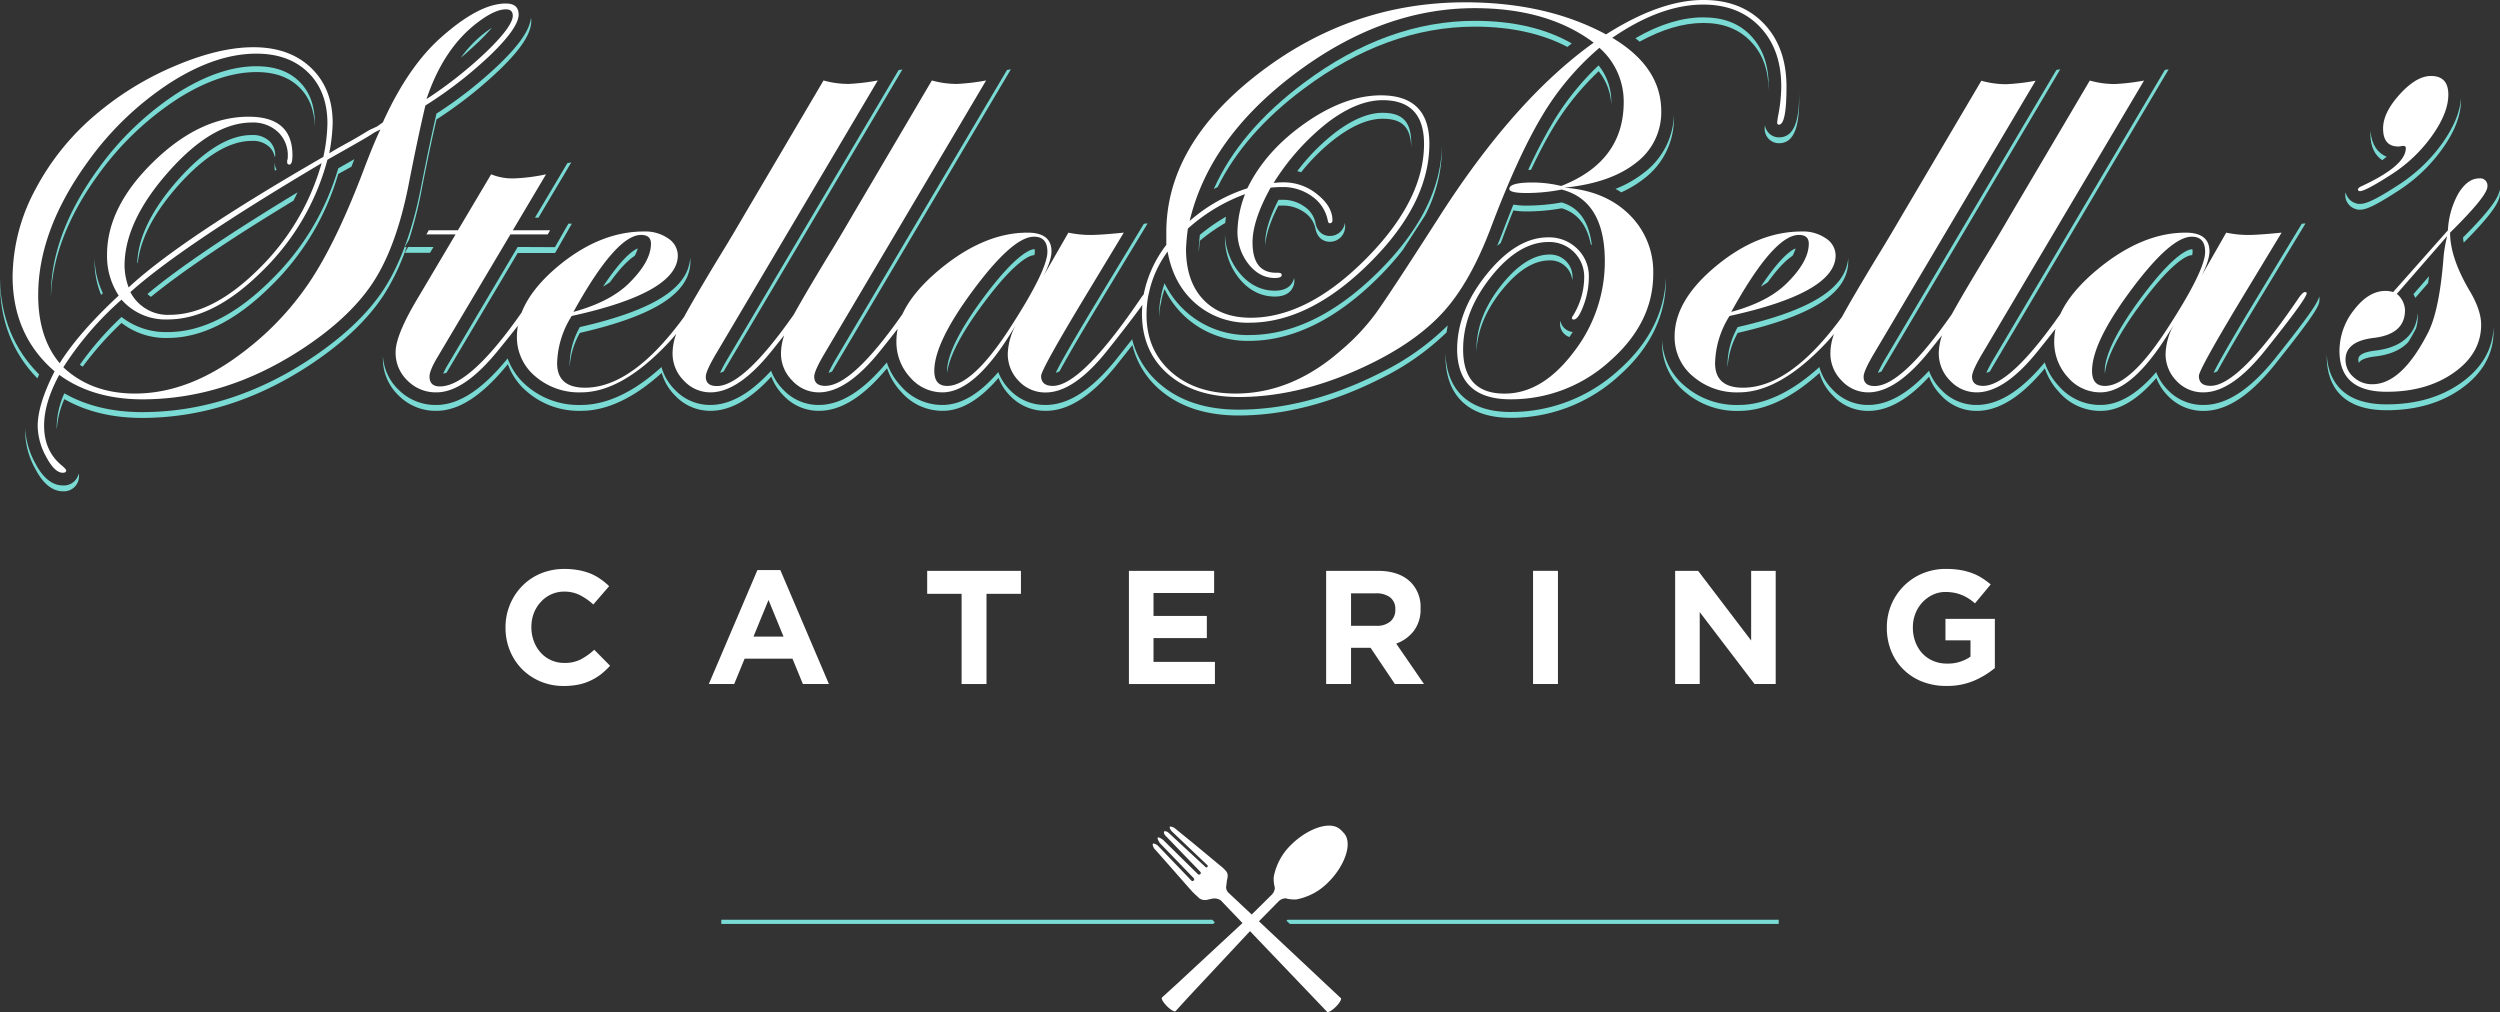 <svg xmlns="http://www.w3.org/2000/svg" viewBox="0 0 720 291.5"><rect x="0" y="0" width="720" height="291.5" fill="#333333" stroke="none"/><defs><style>.cls-1{fill:#fff;}.cls-2{fill:#7adbd4;}</style></defs><title>stellalogo</title><g id="Layer_2" data-name="Layer 2"><g id="Layer_3" data-name="Layer 3"><path id="_Path_" data-name="&lt;Path&gt;" class="cls-1" d="M386.14,287.45l-23.56-22.11.31-.33,5.33-5.41.08-.08a3.22,3.22,0,0,1,1.18-.69h0l.08,0a4.32,4.32,0,0,1,.61-.13,10.2,10.2,0,0,0,3.15.34,17.39,17.39,0,0,0,9.33-5.06c4.59-4.58,7.14-11.31,4.26-14.19l-.49-.53a6.41,6.41,0,0,0-.53-.47h0c-3-2.54-9.49,0-14,4.46a17.39,17.39,0,0,0-5.06,9.33,10.2,10.2,0,0,0,.34,3.15,3.71,3.71,0,0,1-.4,1.28h0a3.15,3.15,0,0,1-.42.58l-.08.08L360.88,263l-.4.37-6.62-6.21a2.19,2.19,0,0,1-.69-2.08l.2-1.6a4.53,4.53,0,0,0,.18-1.72,2.76,2.76,0,0,0-.55-1,10.37,10.37,0,0,0-1.38-1.3l-8.2-6.8-5.23-4.25s-2.31-1.23-.82.91l10.34,9.83,0,0a.4.4,0,0,1,0,.57.05.05,0,0,1,0,0,.18.18,0,0,1-.16.08.39.39,0,0,1-.37-.1h0L336.73,240s-.83-.85-1.47-.54c0,0-.28.62.57,1.39l9.86,10.22v0a.48.48,0,0,1,0,.67.5.5,0,0,1-.71,0h0l-10.1-9.94s-2.7-1.92-.85,1l9.79,10.14v0h0a.49.49,0,0,1-.66.71h0l-9.79-10.2s-2.29-1.61-1,.88l1,1.11,2.42,2.74q1.5,1.69,3,3.41l2.78,3.16c.77.87,1.51,1.75,2.33,2.56.46.45,1,.89,1.41,1.33a2.8,2.8,0,0,0,2.61.43l1-.2a3.19,3.19,0,0,1,2.71.48l6.21,6.49L338.9,283.41l-4.25,3.87h0c-.3.3.35,1.41,1.43,2.5l0,0,0,0c1.08,1.08,2.2,1.73,2.49,1.43v0l3.87-4.25L360,268.17l22.2,23.23,0,0c.3.29,1.43-.36,2.52-1.45s1.75-2.23,1.45-2.52Z"/><path id="_Path_2" data-name="&lt;Path&gt;" class="cls-1" d="M167.23,189.92a10,10,0,0,1-4.72,1,9,9,0,0,1-3.84-.81,8.89,8.89,0,0,1-3-2.21,10.13,10.13,0,0,1-1.93-3.26,11.08,11.08,0,0,1-.7-4v-.09a10.93,10.93,0,0,1,.7-3.94,10.07,10.07,0,0,1,2-3.23,9,9,0,0,1,6.8-3,9.91,9.91,0,0,1,4.44,1,17.45,17.45,0,0,1,3.89,2.71l4.56-5.27a19.06,19.06,0,0,0-2.42-2,15.05,15.05,0,0,0-2.84-1.59,17.63,17.63,0,0,0-3.42-1,21.49,21.49,0,0,0-4.17-.37,17.52,17.52,0,0,0-6.89,1.32,16.22,16.22,0,0,0-5.35,3.64,16.93,16.93,0,0,0-4.75,11.89v.09a17.16,17.16,0,0,0,1.26,6.57,16.27,16.27,0,0,0,3.49,5.33,16.47,16.47,0,0,0,5.31,3.56,16.83,16.83,0,0,0,6.66,1.3,21.52,21.52,0,0,0,4.28-.39,15.24,15.24,0,0,0,3.51-1.17,15.6,15.6,0,0,0,3-1.83,24.58,24.58,0,0,0,2.61-2.43l-4.57-4.61A18.15,18.15,0,0,1,167.23,189.92Z"/><path id="_Compound_Path_" data-name="&lt;Compound Path&gt;" class="cls-1" d="M218.14,164.17l-14,32.83h7.31l3-7.31h13.78l3,7.31h7.5l-14-32.83ZM217,183.35l4.33-10.56,4.33,10.56Z"/><polygon id="_Path_3" data-name="&lt;Path&gt;" class="cls-1" points="284.11 197 284.11 171.02 294.03 171.02 294.03 164.41 267.03 164.41 267.03 171.02 276.94 171.02 276.94 197 284.11 197"/><polygon id="_Path_4" data-name="&lt;Path&gt;" class="cls-1" points="349.67 170.78 349.67 164.41 325.13 164.41 325.13 197 349.9 197 349.9 190.62 332.21 190.62 332.21 183.77 347.57 183.77 347.57 177.39 332.21 177.39 332.21 170.78 349.67 170.78"/><path id="_Compound_Path_2" data-name="&lt;Compound Path&gt;" class="cls-1" d="M407.18,181.7a10.21,10.21,0,0,0,1.94-6.45v-.09a10,10,0,0,0-2.8-7.45q-3.3-3.3-9.49-3.31h-14.9V197h7.17V186.57h5.63l7,10.43h8.38l-8-11.64A11.19,11.19,0,0,0,407.18,181.7Zm-5.33-6.07a4.25,4.25,0,0,1-1.42,3.35,5.92,5.92,0,0,1-4.07,1.25H389.1v-9.35h7.12a6.6,6.6,0,0,1,4.14,1.16,4.14,4.14,0,0,1,1.49,3.49Z"/><rect id="_Path_5" data-name="&lt;Path&gt;" class="cls-1" x="441.52" y="164.4" width="7.17" height="32.59"/><polygon id="_Path_6" data-name="&lt;Path&gt;" class="cls-1" points="505.31 197 511.4 197 511.4 164.41 504.33 164.41 504.33 184.47 489.06 164.41 482.44 164.41 482.44 197 489.52 197 489.52 176.28 505.31 197"/><path id="_Path_7" data-name="&lt;Path&gt;" class="cls-1" d="M560.29,184.42h7.21v4.69a11.23,11.23,0,0,1-6.75,2,9.88,9.88,0,0,1-4-.77,9.28,9.28,0,0,1-3.12-2.17,10,10,0,0,1-2-3.29,11.48,11.48,0,0,1-.72-4.13v-.09a10.73,10.73,0,0,1,.72-3.94,10.14,10.14,0,0,1,2-3.22,9.82,9.82,0,0,1,3-2.2,8.37,8.37,0,0,1,3.65-.81,13.46,13.46,0,0,1,2.56.23,11.7,11.7,0,0,1,2.17.65,12,12,0,0,1,1.93,1,18.71,18.71,0,0,1,1.86,1.39l4.52-5.44a21.22,21.22,0,0,0-2.61-1.91,15.14,15.14,0,0,0-2.89-1.4,18.83,18.83,0,0,0-3.33-.86,24.15,24.15,0,0,0-4-.3,17.38,17.38,0,0,0-6.84,1.32,16.71,16.71,0,0,0-10.24,15.53v.09a17.73,17.73,0,0,0,1.25,6.71,15.61,15.61,0,0,0,3.52,5.3,16,16,0,0,0,5.4,3.5,18.74,18.74,0,0,0,7,1.25,19.69,19.69,0,0,0,7.94-1.51,24.22,24.22,0,0,0,6-3.65V178.23H560.29Z"/><path id="_Compound_Path_3" data-name="&lt;Compound Path&gt;" class="cls-1" d="M17.91,134.15c-3.48-2.79-5.21-6.66-5.21-11.58q0-6.55,4.36-14.61,9.59,7,23.85,7.05,23.67,0,45.5-14.1,14.27-9.22,21.07-19.64t10.33-28.72q2.52-12.91,4.7-22.16a119,119,0,0,0,19.06-14.86q7.8-7.63,7.8-11.33,0-3.19-3.69-3.19-7.73,0-18.8,9.9-9.42,8.4-16.63,24.35l-1.68,1.18-2.18,1q-3.87,2.36-5.71,3.36-4,2.19-5.87,3.36a51.81,51.81,0,0,0,1-8.73q0-9.91-6.21-15.87T73,13.6q-9.75,0-22.17,5.21A87.8,87.8,0,0,0,28.48,32.24a72.19,72.19,0,0,0-18.3,22.33,53.91,53.91,0,0,0-6.55,25q0,16.95,12.09,27.37-4.87,9.57-4.87,15.78a18.87,18.87,0,0,0,2.44,8.81q2.43,4.62,4.78,4.62c.68,0,1-.23,1-.67C19.08,135.27,18.69,134.83,17.91,134.15ZM137.45,6.55q5-3.85,8.23-3.86c1.34,0,2,.61,2,1.84q0,3-7.47,10.25a120.16,120.16,0,0,1-17.38,13.76Q127.72,13.94,137.45,6.55Zm-31.4,32.74,1.85-1.18,1.68-.83q-1.52,3-4.37,10.4Q97.49,68.34,89.85,80.17a83.57,83.57,0,0,1-19.39,20.91q-15.78,12.26-31.57,12.26-12.58,0-20.65-7.56A92.07,92.07,0,0,1,35,86.3,16.83,16.83,0,0,0,48.3,92q13.26,0,27.28-14A69.59,69.59,0,0,0,94.3,46Q104.71,40.13,106.05,39.29ZM37.55,84.12Q52.33,70.86,92.62,47A68.72,68.72,0,0,1,74.49,77.49Q61.22,90.68,48.8,90.67A12.1,12.1,0,0,1,37.55,84.12ZM11,85q0-18.81,14.44-38.62A88.58,88.58,0,0,1,48.88,23.93q13.18-8.47,24.94-8.48,9.39,0,14.94,5.45T94.3,35.59a49.27,49.27,0,0,1-1.17,9.58Q51.82,69,37.05,82.78a18.77,18.77,0,0,1-1.18-6.22q0-12.75,12.59-27t24-14.27a10.47,10.47,0,0,1,7.73,2.85,9.27,9.27,0,0,1,2.68,7.22,1.88,1.88,0,0,1-.16.84v.51a.59.59,0,0,0,.67.67c.56,0,.84-.9.84-2.69q0-11.07-12.6-11.08-14.1,0-27.45,13T30.83,73.37a20.7,20.7,0,0,0,3.36,11.76q-11.41,10.58-17,19.47Q11,97.22,11,85Z"/><path id="_Compound_Path_4" data-name="&lt;Compound Path&gt;" class="cls-1" d="M125.7,113q7.89,0,17.63-11.92,3.39-4.15,5.83-7.28a17.83,17.83,0,0,0-.29,3.08,14.64,14.64,0,0,0,5.29,11.5A19.29,19.29,0,0,0,167.34,113q11.58,0,24.84-13.94c.81-.84,1.67-1.83,2.57-2.9a16.82,16.82,0,0,0-1.05,5.59,11,11,0,0,0,3.27,7.89,10.34,10.34,0,0,0,7.64,3.36q8.05,0,17.63-11.92c1.32-1.64,2.52-3.14,3.62-4.54a16.76,16.76,0,0,0-.94,5.21,11,11,0,0,0,3.28,7.89,10.34,10.34,0,0,0,7.64,3.36q8.06,0,17.63-11.92c1.92-2.39,3.61-4.51,5.06-6.39a17.86,17.86,0,0,0-.36,3.47,15,15,0,0,0,3.94,10.51,12.25,12.25,0,0,0,9.32,4.33q9.74,0,21.16-19.48a18.93,18.93,0,0,0-2.35,8.23,11,11,0,0,0,3.19,8,10.35,10.35,0,0,0,7.72,3.28q8.06,0,17.63-11.92C323.65,95,327,90.58,329,87.8c-.07.84-.11,1.68-.11,2.53q0,10.92,7.56,17.46t20.31,6.55q19,0,39.29-10.24,12.93-6.55,20.24-14.94t13-23.34Q437,45.33,444,33.58a78.45,78.45,0,0,1,16.63-19.81,20.58,20.58,0,0,1,7,15.61q0,17.13-18,24.18a35.26,35.26,0,0,0-8.22-1q-6.72,0-6.72,1.85,0,1.18,5,1.18a53.13,53.13,0,0,0,10.07-1q12.42,3.2,12.43,20.65a42.52,42.52,0,0,1-9,26.19q-9,11.93-19.89,11.93-11.93,0-11.92-12.77,0-10.74,8-20.82t16.63-10.07a10,10,0,0,1,10.24,10.24,21.25,21.25,0,0,1-3.19,10.92,1.65,1.65,0,0,0-.34.67.45.45,0,0,0,.51.5q1.33,0,2.85-4.11a23.45,23.45,0,0,0,1.51-8.15,10.91,10.91,0,0,0-3.36-8.14,11.54,11.54,0,0,0-8.39-3.27q-9.07,0-17.63,10.57t-8.56,21.83Q419.86,115,435,115a42.15,42.15,0,0,0,28.63-11q12.5-11,12.5-25.11a23,23,0,0,0-7-17.2q-7-6.81-18.56-7.64,13.26-1.35,20.57-7.14a18.13,18.13,0,0,0,7.3-14.86q0-12.76-14.1-21.16,13.93-9.57,26.19-9.57,10.24,0,16.37,6.47T513,25a44.88,44.88,0,0,1-.84,8.06,21.43,21.43,0,0,0-.33,2.18c0,.45.17.67.5.67q2.18,0,2.18-10.91,0-11.41-6.54-18.22T490.54,0q-12.42,0-28,9.91Q445.39.67,422,.67q-32.91,0-59.52,20.49T335.9,67v3.53a34.33,34.33,0,0,0-6.52,14.27,11.62,11.62,0,0,0-1,1.34q-17,25-25.19,25c-2.24,0-3.35-1-3.35-2.85q0-1.85,12.76-23L323.65,67q-6.72.67-9.57.67A30.66,30.66,0,0,1,307.7,67l-7.05,12.26q2.18-4.41,2.18-6.86,0-5.4-6.89-5.4-12.42,0-25.1,10.42-7.93,6.54-10.91,13-14.44,20.69-22.24,20.71c-2.13,0-3.19-.89-3.19-2.69q0-1.67,3.19-7L284,23.17a61.09,61.09,0,0,1-8.4,1,26.23,26.23,0,0,1-7.22-1L245.74,61.62q-4.19,7.22-7.72,12.93-6.51,10.77-9.38,16-14.4,20.61-22.18,20.63c-2.13,0-3.19-.89-3.19-2.69q0-1.67,3.19-7L252.8,23.17a61.09,61.09,0,0,1-8.4,1,26.23,26.23,0,0,1-7.22-1L214.52,61.62q-4.2,7.22-7.73,12.93c-4.68,7.75-7.93,13.3-9.79,16.74q-14.85,20.34-28.49,20.37-8.06,0-8.06-7.06a26.64,26.64,0,0,1,4.2-13.6q30.56-6.7,30.56-17.46a5.93,5.93,0,0,0-2.77-4.87,11.57,11.57,0,0,0-7-2q-12.6,0-24.6,9.9C155.52,81,152,85.47,150.23,90q-14.88,21.27-23.53,21.29c-2,0-3-.95-3-2.86q0-1.67,2.18-5.37L147,67.5h10.75l.67-1.18H147.69l9.57-16.12A52,52,0,0,1,148,51.38a16.18,16.18,0,0,1-6.55-1.18l-9.57,16.12h-8.4l-.67,1.18h8.4L120.16,86.13q-6.22,10.43-6.22,15.28a11,11,0,0,0,3.45,8.23A11.45,11.45,0,0,0,125.7,113ZM342.12,65.82a50.91,50.91,0,0,1,16.45-9.91,31.7,31.7,0,0,0-2.18,10.58,15,15,0,0,0,3.19,9.57q3.18,4,7.55,4c1.35,0,2-.28,2-.84s-.45-.67-1.34-.67q-7.05.17-7.06-8.73,0-6.37,5.21-15.78c1.23-.12,2.35-.17,3.36-.17a14.24,14.24,0,0,1,8.56,2.68,11,11,0,0,1,4.53,6.89q.16.84.51.84a.74.74,0,0,0,.84-.84q0-4-4.37-7.47a15.09,15.09,0,0,0-9.57-3.45,22.32,22.32,0,0,0-3,.17,67.88,67.88,0,0,1,15.53-17.38q8.48-6.45,15.87-6.46,11.91,0,11.92,12.59,0,16.29-16.79,33.16T360.25,91.51q-8.73,0-13.68-5.21t-5-14.44A57,57,0,0,1,342.12,65.82ZM330.75,84.87a1.33,1.33,0,0,0,.12-.41s0,0,0,0a30.82,30.82,0,0,1,5.4-12q1.68,9.41,8.06,14.94a22.76,22.76,0,0,0,15.45,5.54q17.28,0,34.58-17.13t17.3-34.42q0-13.93-13.94-13.93-10.41,0-21.83,8T359.24,54.23a46.66,46.66,0,0,0-16.62,9.41q5.7-24,30.64-42.65T424.73,2.35q21,0,34.25,9.94-22.85,16.34-44.5,50.18-14.26,22.25-18.21,27.71a61.12,61.12,0,0,1-9.83,10.52q-14.26,12.63-30.56,12.64-11.58,0-18.63-6.27T330.2,90.65A31.46,31.46,0,0,1,330.75,84.87Zm-50.34-1.48q11.34-15.23,17.38-15.22c2.58,0,3.86,1.45,3.86,4.35q0,5.36-11.08,22.41-10.57,16.21-17.8,16.22-3.69,0-3.69-4.35Q269.08,98.61,280.41,83.39ZM184.63,67.66q2.85,0,2.85,2.52,0,5.22-6.54,11.59-5.38,5.2-15.79,8.06Q177.4,67.66,184.63,67.66Z"/><path id="_Compound_Path_5" data-name="&lt;Compound Path&gt;" class="cls-1" d="M663.82,84.12c-.45,0-1.12.67-2,2q-17,25-25.18,25-3.36,0-3.36-2.85,0-1.85,12.76-23L657.1,67q-6.72.67-9.57.67a30.66,30.66,0,0,1-6.38-.67l-7,12.26q2.17-4.41,2.18-6.86,0-5.4-6.88-5.4Q617,67,604.29,77.41q-7.93,6.53-10.9,13-14.46,20.7-22.25,20.72c-2.13,0-3.19-.89-3.19-2.69q0-1.67,3.19-7l46.34-78.24a61.09,61.09,0,0,1-8.4,1,26.23,26.23,0,0,1-7.22-1L579.19,61.62q-4.19,7.22-7.72,12.93-6.51,10.77-9.38,16-14.4,20.61-22.18,20.63c-2.13,0-3.19-.89-3.19-2.69q0-1.67,3.19-7l46.34-78.24a61.09,61.09,0,0,1-8.4,1,26.23,26.23,0,0,1-7.22-1L548,61.62q-4.2,7.22-7.73,12.93c-4.68,7.75-7.93,13.3-9.79,16.74Q515.6,111.63,502,111.66q-8.06,0-8.06-7.06A26.64,26.64,0,0,1,498.1,91q30.55-6.7,30.56-17.46a5.93,5.93,0,0,0-2.77-4.87,11.57,11.57,0,0,0-7-2q-12.6,0-24.6,9.9t-12,20.32a14.64,14.64,0,0,0,5.29,11.5A19.29,19.29,0,0,0,500.79,113q11.58,0,24.84-13.94c.81-.84,1.67-1.83,2.57-2.9a16.82,16.82,0,0,0-1.05,5.59,11,11,0,0,0,3.27,7.89,10.34,10.34,0,0,0,7.64,3.36q8.06,0,17.63-11.92c1.32-1.64,2.52-3.14,3.62-4.54a16.76,16.76,0,0,0-.94,5.21,11,11,0,0,0,3.28,7.89,10.34,10.34,0,0,0,7.64,3.36q8.06,0,17.63-11.92c1.92-2.39,3.61-4.51,5.07-6.39a17.05,17.05,0,0,0-.37,3.47,15,15,0,0,0,3.94,10.51,12.25,12.25,0,0,0,9.32,4.33q9.74,0,21.16-19.48a18.93,18.93,0,0,0-2.35,8.23,11,11,0,0,0,3.19,8A10.35,10.35,0,0,0,634.6,113q8.05,0,17.63-11.92Q664.32,86,664.32,84.46C664.32,84.23,664.15,84.12,663.82,84.12ZM518.08,67.66q2.85,0,2.85,2.52,0,5.22-6.54,11.59Q509,87,498.6,89.83,510.85,67.66,518.08,67.66ZM624,94.93q-10.57,16.21-17.79,16.22-3.71,0-3.7-4.35,0-8.19,11.34-23.41t17.37-15.22c2.58,0,3.86,1.45,3.86,4.35Q635.1,77.88,624,94.93Z"/><path id="_Path_8" data-name="&lt;Path&gt;" class="cls-1" d="M680.27,53.56c-.78.34-1.18.67-1.18,1s.17.39.51.5q1.68,0,9.4-5A42.46,42.46,0,0,0,700.5,39q4.62-6.54,4.62-11.75,0-5.37-5-5.37-4.2,0-9,5.29t-4.79,9.82q0,5.2,4.37,5.2a2.41,2.41,0,0,0,1-.16h.5a.59.59,0,0,1,.67.67Q692.86,47.69,680.27,53.56Z"/><path id="_Compound_Path_6" data-name="&lt;Compound Path&gt;" class="cls-1" d="M705.62,67l1.18-1.17q9.57-9.57,9.57-12.09A2.08,2.08,0,0,0,714,51.38c-2.24,0-4.23,1.46-6,4.36A24.14,24.14,0,0,0,705,66.32l-15.78,17.8a7.07,7.07,0,0,0-2.19-.34c-3.25,0-6.27,1.83-9.06,5.46a19,19,0,0,0-4.2,11.84q0,11.76,13.6,11.75,11.58,0,19.39-5.54t7.81-13.77q0-4-3-9.23Q705.62,74.38,705.62,67Zm-1.85,6.72q-1.17,15.62-4.53,22.16-7.56,14.77-16,14.78a7.75,7.75,0,0,1-5.46-2.1,6.55,6.55,0,0,1-2.27-5q0-5.2,7.9-6.22,9.22-1,9.23-8a6.4,6.4,0,0,0-2.35-4.71L704.78,68A44.18,44.18,0,0,0,703.77,73.71Z"/><polygon id="_Path_9" data-name="&lt;Path&gt;" class="cls-2" points="370.51 265.18 371.48 266.09 512.27 266.09 512.27 264.88 370.81 264.88 370.51 265.18"/><polygon id="_Path_10" data-name="&lt;Path&gt;" class="cls-2" points="349.14 264.88 207.73 264.88 207.73 266.09 349.4 266.09 349.88 265.65 349.14 264.88"/><path id="_Path_11" data-name="&lt;Path&gt;" class="cls-2" d="M28.39,50.18A85.52,85.52,0,0,1,50.85,28.66c8.15-5.24,15.88-7.9,23-7.9,5.32,0,9.37,1.45,12.39,4.42,2.84,2.8,4.28,6.51,4.43,11.31,0-.3,0-.61,0-.9,0-5.18-1.46-9.14-4.46-12.1s-7.07-4.41-12.39-4.41c-7.09,0-14.82,2.66-23,7.9A85.48,85.48,0,0,0,28.39,48.49C19.28,61,14.66,73.26,14.66,85c0,.2,0,.39,0,.59C15,74.19,19.56,62.29,28.39,50.18Z"/><path id="_Path_12" data-name="&lt;Path&gt;" class="cls-2" d="M18.07,139.8c-4.54,0-7.14-4.93-8-6.55a23,23,0,0,1-2.81-9.91c0,.36,0,.73,0,1.08a22.62,22.62,0,0,0,2.85,10.51c.86,1.62,3.46,6.56,8,6.56a4.33,4.33,0,0,0,4.64-4.31,3.62,3.62,0,0,0-.09-.82A4.35,4.35,0,0,1,18.07,139.8Z"/><path id="_Path_13" data-name="&lt;Path&gt;" class="cls-2" d="M117.82,69a117.33,117.33,0,0,0,3.55-14c1.55-7.91,3-14.83,4.34-20.6a121.43,121.43,0,0,0,18.4-14.52c6.15-6,8.9-10.32,8.9-13.93a7.84,7.84,0,0,0-.08-.86c-.38,3.44-3.12,7.53-8.82,13.11a120.78,120.78,0,0,1-18.4,14.51c-1.34,5.77-2.79,12.69-4.34,20.61-2.42,12.6-6.08,22.7-10.85,30S98.28,97.56,88.38,104c-15.08,9.75-31,14.69-47.47,14.69-8.56,0-16.07-1.82-22.38-5.41a24.07,24.07,0,0,0-2.2,9.33c0,.35,0,.68.05,1a24.76,24.76,0,0,1,2.15-8.66c6.31,3.59,13.82,5.41,22.38,5.41,16.42,0,32.39-4.94,47.47-14.69,9.9-6.4,17.35-13.37,22.14-20.7a63.83,63.83,0,0,0,6.57-13.81h-.51Z"/><path id="_Path_14" data-name="&lt;Path&gt;" class="cls-2" d="M99.44,37.33c0-.07,0-.15,0-.22,0-.26,0-.51,0-.77,0,.34,0,.66,0,1Z"/><path id="_Path_15" data-name="&lt;Path&gt;" class="cls-2" d="M29.13,84.93l.49-.49A24.9,24.9,0,0,1,27.23,74c0,.35,0,.7,0,1.06A25.29,25.29,0,0,0,29.13,84.93Z"/><path id="_Path_16" data-name="&lt;Path&gt;" class="cls-2" d="M0,80.32c0,.32,0,.63,0,1,0,11.08,3.64,20.36,10.77,27.66.16-.38.32-.75.5-1.14C4,100.58.19,91.34,0,80.32Z"/><path id="_Path_17" data-name="&lt;Path&gt;" class="cls-2" d="M48.3,95.64A20.79,20.79,0,0,1,35,91.29a90.07,90.07,0,0,0-12,13.76c.27.2.55.37.83.55A92.28,92.28,0,0,1,35,93,20.8,20.8,0,0,0,48.3,97.33c9.8,0,19.84-5.08,29.85-15.09A73.78,73.78,0,0,0,97.41,50.11L101.22,48l.59-1.54.24-.62-4.64,2.64A73.84,73.84,0,0,1,78.15,80.56C68.14,90.57,58.1,95.64,48.3,95.64Z"/><path id="_Path_18" data-name="&lt;Path&gt;" class="cls-2" d="M141.66,8c-.59.38-1.26.85-2,1.41a33.36,33.36,0,0,0-6.93,7.22c1.75-1.48,3.4-3,5-4.49C139.46,10.46,140.73,9.1,141.66,8Z"/><path id="_Path_19" data-name="&lt;Path&gt;" class="cls-2" d="M84.51,57.8c.41-.8.8-1.59,1.17-2.4-19.85,12-34.35,21.84-43.22,29.27a8.05,8.05,0,0,0,1,.83C52.26,78.33,66,69,84.51,57.8Z"/><path id="_Path_20" data-name="&lt;Path&gt;" class="cls-2" d="M79.08,47v1.36a5,5,0,0,0,.1.79l.47-.28a4.37,4.37,0,0,1-.53-1.93Z"/><path id="_Path_21" data-name="&lt;Path&gt;" class="cls-2" d="M72.47,40.58a6.91,6.91,0,0,1,5.16,1.79,5.3,5.3,0,0,1,1.5,2.86l.13-.26a5.63,5.63,0,0,0-1.63-4.29,7,7,0,0,0-5.16-1.79c-6.48,0-13.65,4.39-21.28,13-7.5,8.5-11.43,16.53-11.67,23.88l.17-.14c.78-6.85,4.61-14.25,11.5-22.06C58.82,45,66,40.58,72.47,40.58Z"/><path id="_Path_22" data-name="&lt;Path&gt;" class="cls-2" d="M369.32,59.21a10.6,10.6,0,0,1,6.42,2,7.46,7.46,0,0,1,3.11,4.65c.7,3.59,3.51,3.77,4.07,3.77a4.37,4.37,0,0,0,4.47-4.47c0-.34,0-.67-.06-1a4.35,4.35,0,0,1-4.41,3.8c-.56,0-3.37-.18-4.07-3.77a7.43,7.43,0,0,0-3.11-4.65,10.54,10.54,0,0,0-6.42-2l-1.11,0c-2.54,4.93-3.82,9.06-3.82,12.3,0,.37,0,.7,0,1,.16-3.13,1.42-7,3.79-11.62Z"/><polygon id="_Path_23" data-name="&lt;Path&gt;" class="cls-2" points="117.54 71.13 116.58 72.81 123.85 72.81 124.85 71.13 117.54 71.13"/><path id="_Path_24" data-name="&lt;Path&gt;" class="cls-2" d="M384.53,39.92c5-3.8,9.58-5.72,13.67-5.72,5.66,0,8.08,2.44,8.25,8.29,0-.34,0-.68,0-1,0-6.36-2.4-9-8.28-9-4.09,0-8.69,1.93-13.67,5.72a59.41,59.41,0,0,0-10.89,11.08c.38.08.74.21,1.12.31A57.3,57.3,0,0,1,384.53,39.92Z"/><path id="_Path_25" data-name="&lt;Path&gt;" class="cls-2" d="M207.37,107.37a6.22,6.22,0,0,0,1.06-.41c.32-.58.69-1.23,1.15-2L259.9,20l-1.1.18-49.22,83.09A45.79,45.79,0,0,0,207.37,107.37Z"/><path id="_Path_26" data-name="&lt;Path&gt;" class="cls-2" d="M446.22,75A6.27,6.27,0,0,1,451,76.87a6.14,6.14,0,0,1,1.81,3.95c0-.3.07-.6.07-.9a6.43,6.43,0,0,0-6.61-6.61c-4.53,0-9.17,2.93-13.79,8.71-4.82,6-7.26,12.27-7.26,18.55,0,.3,0,.55,0,.83.21-6,2.62-11.94,7.22-17.69S441.69,75,446.22,75Z"/><path id="_Path_27" data-name="&lt;Path&gt;" class="cls-2" d="M146.27,104.9a18.69,18.69,0,0,0,5.5,7.9,22.91,22.91,0,0,0,15.57,5.52c7.42,0,15.22-3.67,23.24-10.93a14.76,14.76,0,0,0,3.79,6.47,13.89,13.89,0,0,0,10.24,4.46c5.69,0,11.46-3.24,17.54-9.86a15,15,0,0,0,3.45,5.4,13.89,13.89,0,0,0,10.24,4.46c6.34,0,12.78-4,19.63-12.27a18.35,18.35,0,0,0,4,6.74,15.73,15.73,0,0,0,12,5.53c5.33,0,10.65-3.13,16.11-9.49a14.6,14.6,0,0,0,3.28,5.11,14,14,0,0,0,10.33,4.38c6.6,0,13.29-4.35,20.47-13.29q2.49-3.12,4.47-5.65A24.5,24.5,0,0,0,334,112.22c5.69,4.94,13.33,7.44,22.69,7.44,13.17,0,26.94-3.58,40.94-10.64a73.52,73.52,0,0,0,19-13.31c.1-.67.18-1.34.32-2a72.85,72.85,0,0,1-19.32,13.63c-14,7.06-27.77,10.64-40.94,10.64-9.36,0-17-2.51-22.69-7.44a24.5,24.5,0,0,1-7.94-12.84q-2,2.53-4.47,5.65c-7.18,8.94-13.87,13.28-20.47,13.28a14,14,0,0,1-10.33-4.37,14.6,14.6,0,0,1-3.28-5.11c-5.46,6.36-10.78,9.48-16.11,9.48a15.75,15.75,0,0,1-12-5.52,18.35,18.35,0,0,1-4-6.74c-6.85,8.24-13.29,12.26-19.63,12.26a13.92,13.92,0,0,1-10.24-4.45,15,15,0,0,1-3.45-5.41c-6.08,6.63-11.85,9.86-17.54,9.86a13.92,13.92,0,0,1-10.24-4.45,14.82,14.82,0,0,1-3.79-6.47c-8,7.25-15.82,10.92-23.24,10.92a22.91,22.91,0,0,1-15.57-5.51,18.69,18.69,0,0,1-5.5-7.9l-.13.16c-7.29,8.92-14,13.25-20.44,13.25a15,15,0,0,1-10.85-4.39,14.52,14.52,0,0,1-4.5-9.84c0,.23,0,.47,0,.7a14.58,14.58,0,0,0,4.54,10.82,15,15,0,0,0,10.85,4.4c6.47,0,13.15-4.34,20.44-13.26Z"/><path id="_Path_28" data-name="&lt;Path&gt;" class="cls-2" d="M435.86,60.6a21.31,21.31,0,0,0,4,.29,56.12,56.12,0,0,0,9.91-.91c3.19,1,6.92,3.27,8.35,10.28.11.13.24.25.34.39-1.06-8.66-5.2-11.29-8.69-12.35a57.08,57.08,0,0,1-9.91.91,21.31,21.31,0,0,1-4-.29q-1.59,3.9-3.2,8.18c-.49,1.28-1,2.52-1.49,3.73.32-.28.65-.53,1-.79l.51-1.26Q434.27,64.51,435.86,60.6Z"/><path id="_Path_29" data-name="&lt;Path&gt;" class="cls-2" d="M182.78,73.7a9.51,9.51,0,0,0,.89-2.16c-1.52.64-4.68,2.95-10,11,.71-.4,1.37-.82,2-1.26C179,76.68,181.33,74.61,182.78,73.7Z"/><path id="_Path_30" data-name="&lt;Path&gt;" class="cls-2" d="M334.27,87.52a4.45,4.45,0,0,0,.22-1.12,28.38,28.38,0,0,1,.91-3.15,26.75,26.75,0,0,0,6.52,8.49,26.41,26.41,0,0,0,17.83,6.43c12.46,0,25-6.12,37.14-18.18A83.86,83.86,0,0,0,404,72q2.86-4.42,6.41-9.93A41.84,41.84,0,0,0,415.26,43c0-.27,0-.52,0-.79-.28,12.18-6.44,24.32-18.34,36.11-12.18,12.06-24.68,18.17-37.14,18.17A26.49,26.49,0,0,1,335.4,81.57a28.84,28.84,0,0,0-.91,3.14,4.36,4.36,0,0,1-.22,1.12,26.67,26.67,0,0,0-.44,4.82c0,.3,0,.58,0,.87A26.31,26.31,0,0,1,334.27,87.52Z"/><path id="_Path_31" data-name="&lt;Path&gt;" class="cls-2" d="M345.56,69.34a52.1,52.1,0,0,1,7.31-5.12c.06-.59.13-1.19.22-1.81a52.44,52.44,0,0,0-7.53,5.24c-.25,2.36-.31,3.58-.31,4.21,0,.29,0,.55,0,.82C345.31,72,345.39,70.9,345.56,69.34Z"/><path id="_Path_32" data-name="&lt;Path&gt;" class="cls-2" d="M356.73,80c3.54,4.47,7.61,5.41,10.4,5.41,5.49,0,5.65-4,5.65-4.48a4.29,4.29,0,0,0-.1-.86c-.27,1.31-1.35,3.65-5.55,3.65-2.79,0-6.86-.94-10.4-5.41a18.39,18.39,0,0,1-3.94-10.92c0,.26,0,.53,0,.78A18.55,18.55,0,0,0,356.73,80Z"/><path id="_Path_33" data-name="&lt;Path&gt;" class="cls-2" d="M375.44,25.58c15.9-11.89,32.48-17.91,49.29-17.91,10.42,0,19.35,2,26.68,5.84.42-.34.84-.69,1.26-1C445.12,8.17,435.74,6,424.73,6c-16.81,0-33.39,6-49.29,17.92-12.24,9.15-20.91,19.38-25.87,30.51.36-.2.73-.36,1.1-.54C355.76,43.6,364,34.12,375.44,25.58Z"/><path id="_Path_34" data-name="&lt;Path&gt;" class="cls-2" d="M460.42,20.52a16.4,16.4,0,0,1,3.63,9.78c0-.31,0-.61,0-.92a16.48,16.48,0,0,0-3.66-10.55,76.74,76.74,0,0,0-13.27,16.62,142.17,142.17,0,0,0-7,13.48h.8c2.12-4.48,4.18-8.44,6.19-11.79A76.67,76.67,0,0,1,460.42,20.52Z"/><polygon id="_Path_35" data-name="&lt;Path&gt;" class="cls-2" points="155.07 62.69 164.53 46.77 163.4 46.99 154.07 62.69 155.07 62.69"/><path id="_Path_36" data-name="&lt;Path&gt;" class="cls-2" d="M149.09,71.13,129,105a21.67,21.67,0,0,0-1.37,2.63,7.16,7.16,0,0,0,1-.32c.11-.2.22-.4.36-.63l20.1-33.82h10.7l.15-.12,4.75-8.32h-1l-3.85,6.76Z"/><path id="_Path_37" data-name="&lt;Path&gt;" class="cls-2" d="M272.77,107.52c.35-3.43,2.59-9.58,10.56-20.28,9.75-13.09,13.76-13.75,14.46-13.75h.1a4.51,4.51,0,0,0,.13-1,5,5,0,0,0,0-.71h-.18c-.7,0-4.71.67-14.46,13.76-8.77,11.78-10.62,18.06-10.62,21.24a5.31,5.31,0,0,0,.05.72Z"/><path id="_Path_38" data-name="&lt;Path&gt;" class="cls-2" d="M473.41,49.78a32.59,32.59,0,0,1-8.15,4.62q.84.45,1.65,1a31.47,31.47,0,0,0,6.5-3.9,21.7,21.7,0,0,0,8.68-17.71c0-.27,0-.53,0-.79A21.65,21.65,0,0,1,473.41,49.78Z"/><path id="_Path_39" data-name="&lt;Path&gt;" class="cls-2" d="M466,106.75a45.9,45.9,0,0,1-31,11.9c-11.73,0-18.33-6-18.71-16.91,0,.23,0,.46,0,.68,0,11.55,6.66,17.91,18.75,17.91a45.85,45.85,0,0,0,31-11.9c9.11-8,13.74-17.38,13.74-27.83,0-.22,0-.44,0-.66C479.41,90,474.81,99,466,106.75Z"/><path id="_Path_40" data-name="&lt;Path&gt;" class="cls-2" d="M167,94.2a22.21,22.21,0,0,0-2.93,10.4,9.47,9.47,0,0,0,0,1.07A22.5,22.5,0,0,1,167,95.88c21.71-5,31.83-11.55,31.83-20.65,0-.3,0-.62-.05-1C198.24,83,188.12,89.37,167,94.2Z"/><path id="_Path_41" data-name="&lt;Path&gt;" class="cls-2" d="M238.6,107.37a6.22,6.22,0,0,0,1.06-.41c.32-.58.69-1.23,1.15-2l50.32-85-1.1.18-49.22,83.09A45.79,45.79,0,0,0,238.6,107.37Z"/><path id="_Path_42" data-name="&lt;Path&gt;" class="cls-2" d="M304.05,107.37a7.34,7.34,0,0,0,1.1-.44c1.63-3,4.72-8.44,10.53-18.07l14.84-24.53-1.08.11L315.68,87.18C308.15,99.65,305.19,105,304.05,107.37Z"/><path id="_Path_43" data-name="&lt;Path&gt;" class="cls-2" d="M449.39,92.38a4.1,4.1,0,0,0-.09.81A4,4,0,0,0,452,97.07c.32-.48.64-1,.94-1.46A4,4,0,0,1,449.39,92.38Z"/><path id="_Path_44" data-name="&lt;Path&gt;" class="cls-2" d="M512.37,39.56a4.07,4.07,0,0,1-4.06-3.51,5.63,5.63,0,0,0-.08.89,4.13,4.13,0,0,0,4.14,4.31c5.82,0,5.82-8.76,5.82-14.55,0,0,0-.09,0-.13C518.14,32.25,517.69,39.56,512.37,39.56Z"/><path id="_Path_45" data-name="&lt;Path&gt;" class="cls-2" d="M504.28,10.31C500.87,6.72,496.38,5,490.54,5,484.47,5,477.9,7,471,11c.43.34.8.69,1.21,1,6.49-3.57,12.65-5.39,18.37-5.39S500.87,8.4,504.28,12s5,8.06,5.1,13.94c0-.31,0-.62,0-.91C509.41,18.76,507.73,14,504.28,10.31Z"/><path id="_Path_46" data-name="&lt;Path&gt;" class="cls-2" d="M631.24,71.8c-.7,0-4.71.67-14.46,13.76-8.77,11.78-10.61,18.06-10.61,21.24a4,4,0,0,0,.05.72h0c.35-3.43,2.59-9.58,10.56-20.28,9.75-13.09,13.76-13.75,14.46-13.75h.1a4.51,4.51,0,0,0,.13-1,5,5,0,0,0-.05-.71Z"/><path id="_Path_47" data-name="&lt;Path&gt;" class="cls-2" d="M516.23,73.7a9.51,9.51,0,0,0,.89-2.16c-1.52.64-4.68,2.95-10,11,.71-.4,1.37-.82,2-1.26C512.47,76.68,514.78,74.61,516.23,73.7Z"/><path id="_Path_48" data-name="&lt;Path&gt;" class="cls-2" d="M540.82,107.37a6.22,6.22,0,0,0,1.06-.41c.32-.58.69-1.23,1.15-2l50.32-85-1.1.18L543,103.26A45.79,45.79,0,0,0,540.82,107.37Z"/><path id="_Path_49" data-name="&lt;Path&gt;" class="cls-2" d="M572.05,107.37a6.22,6.22,0,0,0,1.06-.41c.32-.58.69-1.23,1.15-2l50.32-85-1.1.18-49.22,83.09A45.79,45.79,0,0,0,572.05,107.37Z"/><path id="_Path_50" data-name="&lt;Path&gt;" class="cls-2" d="M637.5,107.37a7.34,7.34,0,0,0,1.1-.44c1.64-3,4.72-8.44,10.53-18.07L664,64.33l-1.09.11L649.13,87.18C641.6,99.65,638.65,105,637.5,107.37Z"/><path id="_Path_51" data-name="&lt;Path&gt;" class="cls-2" d="M634.6,116.63a14,14,0,0,1-10.33-4.37,14.6,14.6,0,0,1-3.28-5.11c-5.46,6.36-10.78,9.48-16.11,9.48a15.75,15.75,0,0,1-12-5.52,18.15,18.15,0,0,1-4-6.75c-6.86,8.25-13.3,12.27-19.64,12.27a13.92,13.92,0,0,1-10.24-4.45,15,15,0,0,1-3.45-5.41c-6.08,6.63-11.85,9.86-17.54,9.86a13.92,13.92,0,0,1-10.24-4.45,14.76,14.76,0,0,1-3.79-6.47c-8,7.25-15.82,10.92-23.24,10.92a22.91,22.91,0,0,1-15.57-5.51,18.12,18.12,0,0,1-6.5-13.54c0,.33,0,.65,0,1a18.18,18.18,0,0,0,6.54,14.24,22.91,22.91,0,0,0,15.57,5.52c7.42,0,15.22-3.67,23.24-10.93a14.76,14.76,0,0,0,3.79,6.47,13.89,13.89,0,0,0,10.24,4.46c5.69,0,11.46-3.24,17.54-9.86a15,15,0,0,0,3.45,5.4,13.89,13.89,0,0,0,10.24,4.46c6.34,0,12.78-4,19.64-12.27a18.19,18.19,0,0,0,4,6.74,15.73,15.73,0,0,0,12,5.53c5.33,0,10.65-3.13,16.11-9.49a14.6,14.6,0,0,0,3.28,5.11,14,14,0,0,0,10.33,4.38c6.6,0,13.29-4.35,20.47-13.29C668,88.92,668,87.75,668,86.14a3.87,3.87,0,0,0-.07-.77c-.34,1.6-2.22,4.74-12.81,18C647.89,112.29,641.2,116.63,634.6,116.63Z"/><path id="_Path_52" data-name="&lt;Path&gt;" class="cls-2" d="M500.46,94.2a22.21,22.21,0,0,0-2.93,10.4,9.47,9.47,0,0,0,.05,1.07,22.5,22.5,0,0,1,2.88-9.79c21.71-5,31.83-11.55,31.83-20.65,0-.3,0-.62,0-1C531.69,83,521.57,89.37,500.46,94.2Z"/><path id="_Path_53" data-name="&lt;Path&gt;" class="cls-2" d="M682.73,37.8c0,.28-.05.55-.05.82,0,3.84,1.44,6.21,3.41,7.52.49-.36.91-.69,1.26-1C684.93,44.14,683,41.86,682.73,37.8Z"/><path id="_Path_54" data-name="&lt;Path&gt;" class="cls-2" d="M678.47,60.21l.55.18h.58c1.45,0,3.42-.43,11.4-5.64a46.37,46.37,0,0,0,12.47-12c3.56-5,5.28-9.57,5.28-13.85,0-.23,0-.43,0-.66-.25,4-2,8.18-5.23,12.83a46.52,46.52,0,0,1-12.47,12c-8,5.21-10,5.64-11.4,5.64H679l-.55-.18a4.24,4.24,0,0,1-2.91-3.13,4,4,0,0,0-.1.85A4.18,4.18,0,0,0,678.47,60.21Z"/><path id="_Path_55" data-name="&lt;Path&gt;" class="cls-2" d="M708.81,110.25c-5.8,4.12-13,6.21-21.49,6.21-14.13,0-16.93-8.55-17.21-14.34,0,.21,0,.42,0,.64,0,5.75,2.23,15.39,17.23,15.39,8.46,0,15.69-2.09,21.49-6.21,6.2-4.4,9.34-10,9.34-16.73,0-.33,0-.66,0-1C717.9,100.61,714.79,106,708.81,110.25Z"/><path id="_Path_56" data-name="&lt;Path&gt;" class="cls-2" d="M699.56,79.55l-4.49,5.17a9.66,9.66,0,0,1,.53,1.07l3.7-4.26C699.39,80.88,699.48,80.23,699.56,79.55Z"/><path id="_Path_57" data-name="&lt;Path&gt;" class="cls-2" d="M679.2,103.6a3,3,0,0,0,.15.93c.33-.65,1.34-1.45,4.5-1.85,4.89-.53,7.89-2.17,9.73-4.17.81-1.29,1.55-2.62,2.22-3.9a12.3,12.3,0,0,0,.53-3.6c0-.23,0-.45-.05-.67-.29,3.91-2.48,9.57-12.43,10.66C679.2,101.59,679.2,103.05,679.2,103.6Z"/><path id="_Path_58" data-name="&lt;Path&gt;" class="cls-2" d="M719.93,54.62c-.32,2-2.08,5.28-10.57,13.77l0,0c0,.49.11,1,.19,1.49C719.18,60.23,720,57.44,720,55.41A6.63,6.63,0,0,0,719.93,54.62Z"/></g></g></svg>